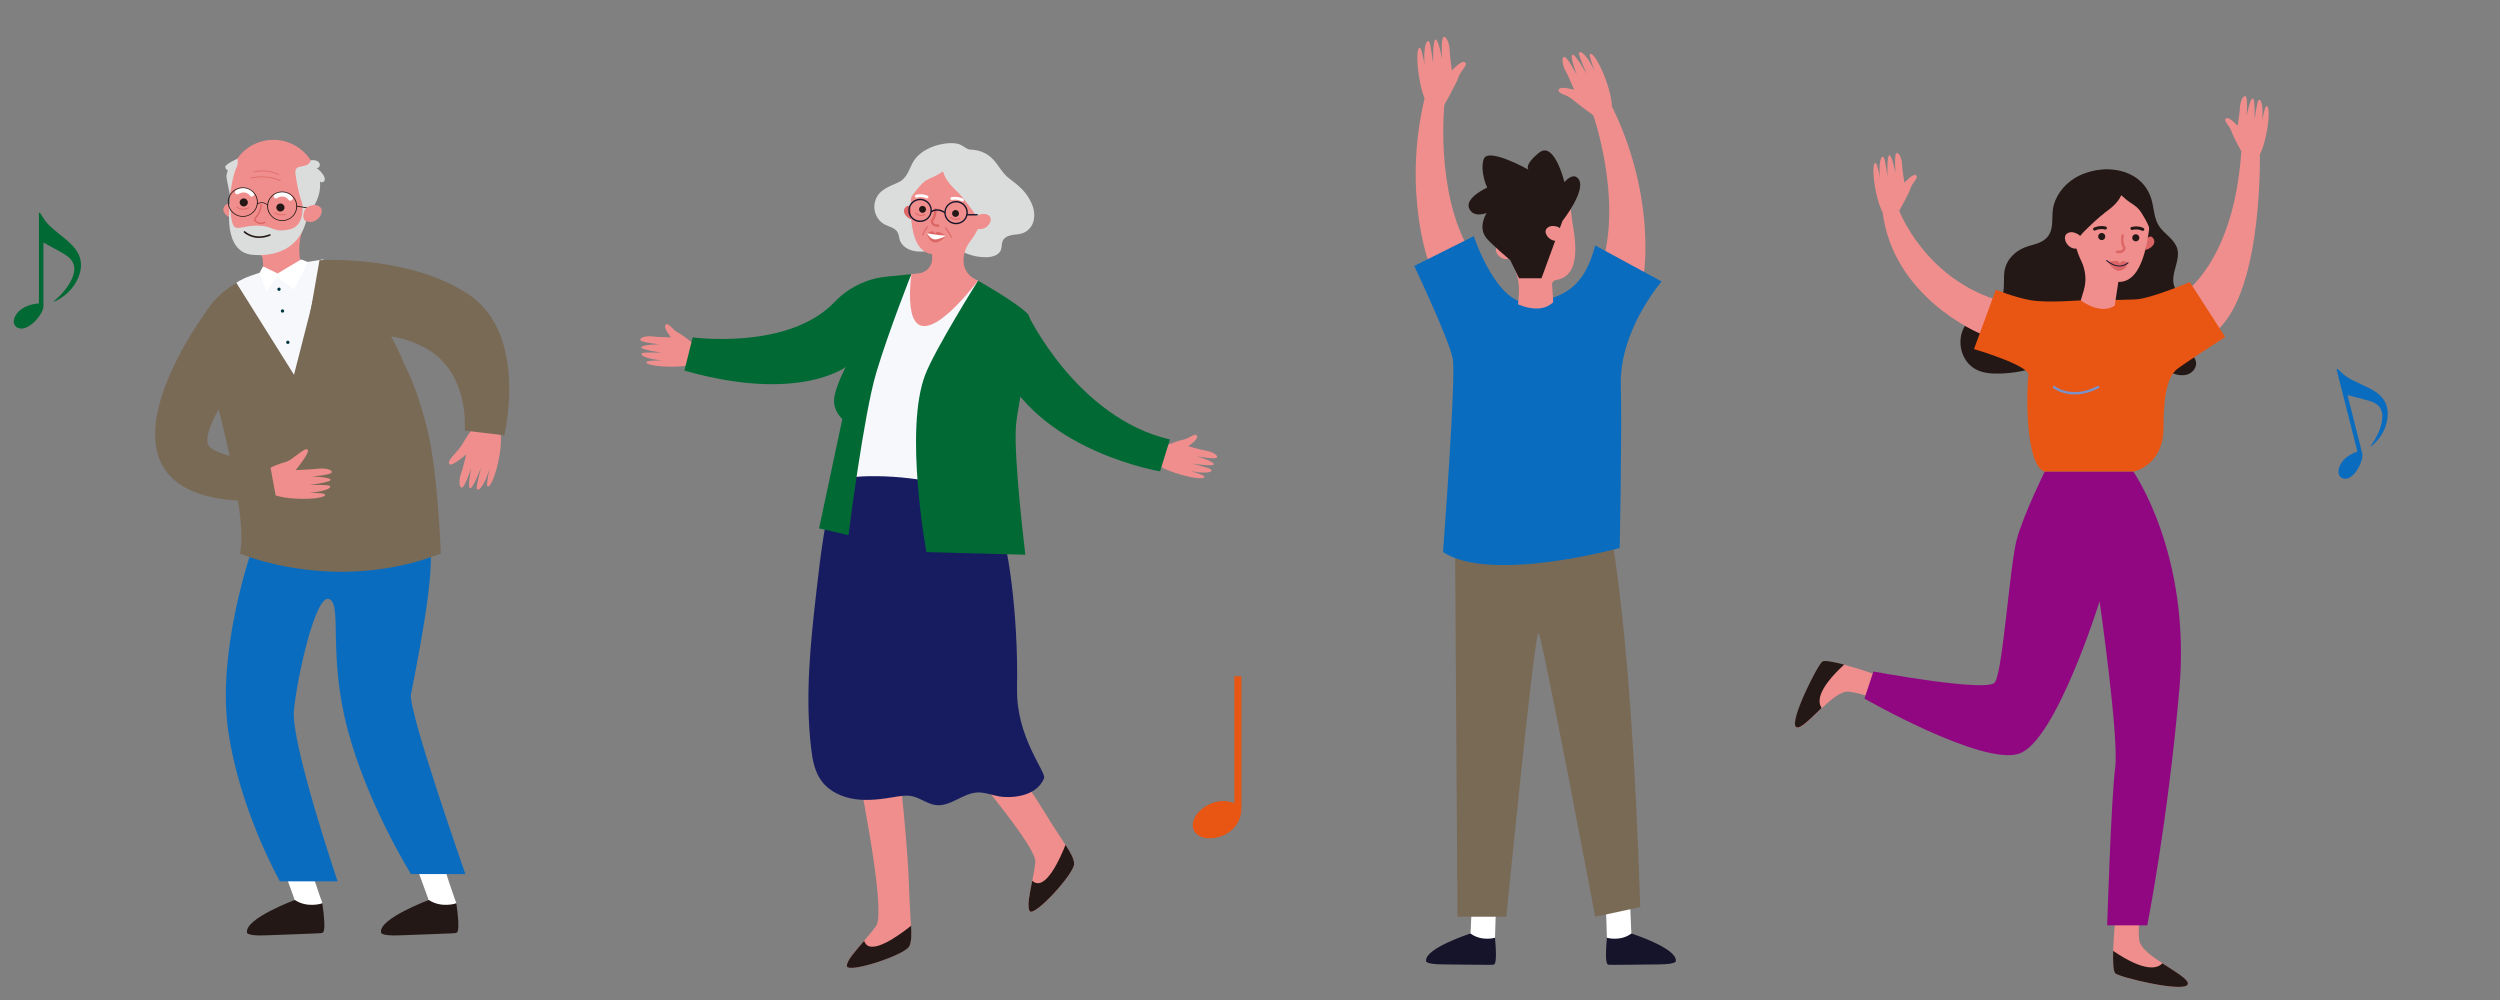 <?xml version="1.0" encoding="UTF-8"?>
<svg id="uuid-835114b4-56a4-4ddd-b85e-2515a2419b60" data-name="レイヤー 2" xmlns="http://www.w3.org/2000/svg" width="300" height="120" viewBox="0 0 300 120">
  <rect x="0" y="0" width="300" height="120" fill="#808080" stroke="none"/>
  <defs>
    <style>
      .uuid-11a377e0-04e7-45c5-b866-ac16e5b1026c {
        fill: none;
      }

      .uuid-26645050-a3ca-44ba-afd9-e087170f091c {
        fill: #910782;
      }

      .uuid-8b4f94d9-e3da-4e06-8392-cf61c48511a7 {
        fill: #f6f8fc;
      }

      .uuid-656a11c4-86a6-41a7-9b76-9a1fe52df888 {
        fill: #dbdcdc;
      }

      .uuid-c64a3622-cf49-496c-a849-0deed3e821de {
        fill: #e95513;
      }

      .uuid-57fde53d-bbc5-49e1-8a02-90603f4574d6 {
        fill: #231815;
      }

      .uuid-ed92dd64-983b-492f-a304-8b17d42154ab {
        fill: #7992ca;
      }

      .uuid-9f4b90b4-bbe2-4a52-904d-355ba459b9ae {
        fill: #fff;
      }

      .uuid-15d2acd6-f496-4c58-a0e9-90ecb848c61c {
        fill: #171c61;
      }

      .uuid-4df0b747-b60a-4041-95c5-5ee9ef8a14c4 {
        fill: #00373e;
      }

      .uuid-e90708a6-9d6f-4701-a9fb-098c0ac537fe {
        fill: #16142a;
      }

      .uuid-9cc51830-33b3-49d9-8c42-109293915a60 {
        fill: #0a6cbe;
      }

      .uuid-1af63528-8297-492e-8845-8ac9eb36eae8 {
        fill: #ef8e8c;
      }

      .uuid-9fd720d9-1c45-44fb-bf30-83e1d72daed6 {
        fill: #796a56;
      }

      .uuid-f1418ab7-4881-472b-a59f-62768de75fd3 {
        fill: #dc6665;
      }

      .uuid-32a6a38a-41b6-436c-829e-7dfe09eea733 {
        fill: #006934;
      }

      .uuid-5b3978f3-b202-4405-b997-5b498f791b77 {
        fill: #201836;
      }
    </style>
  </defs>
  <g id="uuid-54a5831b-315a-4a9b-b531-3280f125cb17" data-name="レイヤー 1">
    <g>
      <path class="uuid-32a6a38a-41b6-436c-829e-7dfe09eea733" d="M4.8,25.54c.84,1.35.92,1.41,2.81,2.95,1.03.84,2.11,1.78,2.11,3.35,0,1.14-.81,3.29-3.24,4.37l-.03-.05c.59-.51,1.06-.97,1.52-1.59.75-1.02.95-1.83.95-2.3,0-.95-.67-1.44-1.22-1.79-.38-.24-2.14-1.17-2.49-1.38v7.65c0,.92-1.52,2.68-2.64,2.68-.44,0-.92-.27-.92-.83,0-.78.87-2.02,3.02-2.19v-10.87h.13Z"/>
      <path class="uuid-c64a3622-cf49-496c-a849-0deed3e821de" d="M148.12,81.15h.85v15.86c0,2.2-1.86,3.59-3.87,3.59-.97,0-1.97-.53-1.97-1.56,0-1.5,1.92-2.92,3.66-2.92.49,0,1.02.11,1.33.27v-15.24Z"/>
      <g>
        <path class="uuid-1af63528-8297-492e-8845-8ac9eb36eae8" d="M83.75,41.67s-1.67-1.39-2.39-1.76c-.72-.37-1.13-1.26-1.48-.94-.35.31.64,1.51.64,1.51,0,0-1.65-.02-2.15-.1-.51-.08-1.45,0-1.54.36-.09.36,2.37.58,2.37.58,0,0-2.09.02-2.24.33-.15.32,2.5.68,2.5.68,0,0-2.23-.09-2.41.05-.18.14,0,.38.78.6.78.22,1.64.25,1.64.25,0,0-1.57.05-1.76.12-.19.07-.39.3.8.51,1.19.21,3.84.24,5.17-.27l.07-1.92Z"/>
        <path class="uuid-1af63528-8297-492e-8845-8ac9eb36eae8" d="M139.15,53.78s2.01-.86,2.8-1.01c.8-.15,1.45-.88,1.69-.48.24.4-1.05,1.26-1.05,1.26,0,0,1.58.45,2.09.52.51.07,1.39.41,1.37.78-.02.37-2.44-.11-2.44-.11,0,0,1.99.61,2.05.95.06.35-2.6-.06-2.6-.06,0,0,2.16.54,2.29.73.13.19-.11.36-.92.35-.81,0-1.64-.23-1.64-.23,0,0,1.49.49,1.65.61.16.12.29.4-.92.26-1.2-.14-3.75-.86-4.87-1.73l.49-1.86Z"/>
        <g>
          <path class="uuid-1af63528-8297-492e-8845-8ac9eb36eae8" d="M111.94,87.06s12.53,14.11,12.3,16.4c-.24,2.29-1.14,4.97-.69,5.86.45.89,5.47-4.53,5.35-5.7-.11-1.17-1.24-2.36-3.64-6.3-2.4-3.94-7.99-11.61-7.99-11.61l-5.33,1.35Z"/>
          <path class="uuid-57fde53d-bbc5-49e1-8a02-90603f4574d6" d="M123.55,109.31c-.31-.61.01-2.04.32-3.62,1.55,1.45,3.4-2.8,3.99-4.31.65,1.01.98,1.62,1.04,2.23.11,1.17-4.9,6.59-5.35,5.7Z"/>
        </g>
        <g>
          <path class="uuid-1af63528-8297-492e-8845-8ac9eb36eae8" d="M102.61,90.88s3.87,18.37,2.52,20.24c-1.35,1.87-3.47,3.77-3.52,4.77-.05,1,7.02-1.29,7.5-2.36.48-1.07.1-2.65-.03-7.25-.13-4.59-1.16-13.99-1.16-13.99l-5.32-1.41Z"/>
          <path class="uuid-57fde53d-bbc5-49e1-8a02-90603f4574d6" d="M101.62,115.89c.03-.68,1.03-1.77,2.08-2.99.63,2.01,4.36-.79,5.63-1.81.06,1.19.04,1.89-.21,2.45-.48,1.07-7.55,3.36-7.5,2.36Z"/>
        </g>
        <path class="uuid-8b4f94d9-e3da-4e06-8392-cf61c48511a7" d="M117.36,33.68s-4.09-.66-8-.77l-3.65,6.06-3.64,14.84-.51,4.38,10.56,1.19s.26-13.76.42-14.1c.16-.34,4.81-11.61,4.81-11.61Z"/>
        <path class="uuid-15d2acd6-f496-4c58-a0e9-90ecb848c61c" d="M122.05,82.65c-.13,5.77,3.52,10.02,3.24,10.72-.97,2.46-4.42,2.37-5.32,2.21-.91-.15-1.79-.53-2.71-.48-1.74.1-3.21,1.71-4.94,1.51-1.04-.12-1.91-.89-2.94-1.08-.67-.13-1.36,0-2.04.11-1.55.26-3.14.48-4.7.26-1.56-.21-3.11-.91-4.04-2.16-.84-1.12-1.1-2.55-1.26-3.94-.75-6.22-.09-12.52.62-18.75.51-4.52,1.05-9.06,2.37-13.42,1.59-.42,3.26-.51,4.91-.49,2.58.03,5.15.34,7.67.9,1.58.36,3.52.5,4.44,1.94.55.85,1.89,2.24,2.49,3.04.99,1.31,2.4,10.64,2.2,19.63Z"/>
        <path class="uuid-32a6a38a-41b6-436c-829e-7dfe09eea733" d="M117.36,33.68s4.62,2.6,5.93,3.95c1.3,1.35-1.13,10.14-1.38,13.53-.28,3.85,1.13,15.41,1.13,15.41l-11.87-.32s-2.71-14.63-.14-21.29c1.19-3.09,6.33-11.27,6.33-11.27Z"/>
        <path class="uuid-32a6a38a-41b6-436c-829e-7dfe09eea733" d="M109.36,32.9s-2.67,6.69-4.2,11.79c-1.53,5.1-3.34,19.53-3.34,19.53l-3.53-.81,2.79-13.13s-1.08-.92-.99-2.34c.09-1.42,1.4-3.9,1.4-3.9,0,0-5.68,4.34-19.36.43l.99-3.98s11.49,1.56,17.02-4.24c1.64-1.72,3.84-2.81,6.22-3.05l3.01-.3Z"/>
        <g>
          <path class="uuid-656a11c4-86a6-41a7-9b76-9a1fe52df888" d="M118.42,30.87c.68-.03,1.48-.26,1.7-.9.12-.33.05-.7.19-1.03.31-.73,1.24-.75,1.92-.84.83-.1,1.5-.65,1.76-1.45.25-.77.1-1.63-.25-2.36-.61-1.3-1.51-2.03-2.64-2.88-.95-.71-1.33-1.8-2.21-2.55-.6-.52-1.39-.84-2.19-.89-.18-.01-.37-.01-.54-.08-.45-.2-.75-.53-1.26-.64-.52-.11-1.06-.09-1.58-.01-1.54.23-3.17,1-3.88,2.44-.44.9-.7,1.81-1.71,2.24-1.28.55-2.58,1.03-2.79,2.6-.13.93.34,1.93,1.17,2.39.55.3,1.26.4,1.58.93.18.3.18.66.29.98.23.67.9,1.12,1.61,1.28.7.16,1.43.08,2.15,0,1.07-.12,2.31-.51,3.3-.07,1.11.5,2.14.88,3.38.83Z"/>
          <path class="uuid-f1418ab7-4881-472b-a59f-62768de75fd3" d="M109.49,25.11s-.38-.59-.7-.35c-.79.59.05,1.41.57,1.58l.12-1.23Z"/>
          <path class="uuid-1af63528-8297-492e-8845-8ac9eb36eae8" d="M116.71,18.75c.68.36,1.25.92,1.61,1.59.85,1.6.81,3.19.21,4.47-.73,1.76-1.32,3.16-2.09,4.13-.6.77-.91,1.73-.79,2.69h0c.1.77.57,1.44,1.26,1.81l.44.24s-9.45,12.76-8-.77l.96-.12c.88-.11,1.54-.85,1.55-1.72v-.57c-3.02-.39-2.55-5.89-2.53-7.52h0c0-.06,0-.12,0-.18.04-3.41,3.72-5.94,7.36-4.03Z"/>
          <path class="uuid-656a11c4-86a6-41a7-9b76-9a1fe52df888" d="M114.82,22.93c.58.6,1.09,1.26,1.59,1.93.53.7,1.08,1.45,1.19,2.32.79-.58,1.3-1.44,1.73-2.31.2-.4.39-.82.46-1.26.1-.63-.05-1.26-.2-1.88-.19-.8-.4-1.63-.94-2.25-.36-.41-.84-.7-1.34-.93-1.16-.55-2.47-.82-3.74-.66-1.27.16-2.51.79-3.28,1.8-.99,1.3-1.12,3.04-1.21,4.67.17-.67.63-1.24,1.08-1.77.29-.35.59-.71.98-.94.67-.4.85-.31,2.02-1.07.29,1.01.92,1.63,1.65,2.38Z"/>
          <path class="uuid-57fde53d-bbc5-49e1-8a02-90603f4574d6" d="M110.29,25.16c-.02-.23.15-.43.38-.45.23-.02.43.15.45.38.02.23-.15.43-.38.45-.23.02-.43-.15-.45-.38Z"/>
          <path class="uuid-57fde53d-bbc5-49e1-8a02-90603f4574d6" d="M114.25,25.65c-.02-.23.15-.43.38-.45.23-.02.43.15.45.38.02.23-.15.43-.38.45-.23.02-.43-.15-.45-.38Z"/>
          <path class="uuid-9f4b90b4-bbe2-4a52-904d-355ba459b9ae" d="M115.52,24.18s.1-.04.12-.08c.05-.08.02-.19-.06-.24-.02-.01-.62-.35-1.39-.2-.09.02-.16.11-.14.2.02.09.12.15.21.13.64-.13,1.13.16,1.14.16.04.02.08.03.12.02Z"/>
          <path class="uuid-9f4b90b4-bbe2-4a52-904d-355ba459b9ae" d="M111.28,23.81s.09-.04.12-.09c.04-.08,0-.19-.08-.23-.03-.01-.64-.31-1.4-.11-.09.02-.15.12-.12.21.03.09.12.15.21.12.63-.17,1.14.08,1.15.08.04.02.08.02.12.01Z"/>
          <path class="uuid-f1418ab7-4881-472b-a59f-62768de75fd3" d="M112.34,27.2c-.5-.08-.66-.45-.67-.66,0-.04,0-.07.03-.1.45-.53.41-1.32.41-1.32,0-.08.06-.15.14-.15.08,0,.15.06.15.14,0,.04.04.86-.44,1.47.03.11.14.37.62.35.08,0,.15.06.15.14,0,.08-.06.15-.14.15-.1,0-.18,0-.26-.01Z"/>
          <path class="uuid-e90708a6-9d6f-4701-a9fb-098c0ac537fe" d="M113.32,25.43c.05-.77.72-1.35,1.5-1.31.78.05,1.37.71,1.32,1.48-.05.77-.72,1.35-1.5,1.31-.78-.05-1.37-.71-1.32-1.48ZM113.48,25.44c-.04.68.48,1.26,1.17,1.3.69.04,1.28-.47,1.32-1.15.04-.68-.48-1.26-1.17-1.3-.69-.04-1.28.47-1.32,1.15Z"/>
          <path class="uuid-e90708a6-9d6f-4701-a9fb-098c0ac537fe" d="M109,25.16c.05-.77.72-1.35,1.5-1.31.78.05,1.37.71,1.32,1.48-.05.77-.72,1.35-1.5,1.31-.78-.05-1.37-.71-1.32-1.48ZM109.17,25.17c-.04.68.48,1.26,1.17,1.3.69.04,1.28-.47,1.32-1.15.04-.68-.48-1.26-1.17-1.3-.69-.04-1.28.47-1.32,1.15Z"/>
          <path class="uuid-e90708a6-9d6f-4701-a9fb-098c0ac537fe" d="M113.35,25.6l.1-.14c-1.08-.73-1.76-.1-1.76-.09l.12.12s.59-.54,1.55.11Z"/>
          <rect class="uuid-e90708a6-9d6f-4701-a9fb-098c0ac537fe" x="116.6" y="25.12" width=".17" height="1.3" transform="translate(90.34 142.33) rotate(-89.72)"/>
          <path class="uuid-1af63528-8297-492e-8845-8ac9eb36eae8" d="M117.04,26.13c.08-.15.22-.27.38-.33.33-.13.92-.27,1.32.14.58.59-.62,2.12-1.79,1.34,0,0-.33-.33.09-1.14Z"/>
          <path class="uuid-f1418ab7-4881-472b-a59f-62768de75fd3" d="M114.61,26.38c-.35-.04-.57-.26-.58-.26-.02-.02-.02-.06,0-.09.02-.02.06-.02.09,0,.02.02.45.43,1.03.11.03-.02.07,0,.09.02.02.03,0,.07-.02.08-.22.12-.43.15-.6.13Z"/>
          <path class="uuid-f1418ab7-4881-472b-a59f-62768de75fd3" d="M110.42,25.91c-.35-.04-.57-.26-.58-.26-.02-.02-.02-.06,0-.09.02-.02.06-.02.09,0,.02.02.45.43,1.03.11.03-.02.07,0,.09.02.02.03,0,.07-.02.08-.22.12-.43.15-.6.13Z"/>
          <path class="uuid-f1418ab7-4881-472b-a59f-62768de75fd3" d="M114.15,28.56s-.05-.02-.06-.05c-.05-.32-.67-1.13-.68-1.14-.02-.03-.02-.07.01-.09.03-.02.07-.02.09.01.03.03.65.85.7,1.2,0,.03-.02.07-.05.07,0,0-.01,0-.02,0Z"/>
          <path class="uuid-f1418ab7-4881-472b-a59f-62768de75fd3" d="M110.7,28.27s0,0-.01,0c-.03-.01-.05-.05-.04-.08.12-.37.57-.99.59-1.02.02-.03.06-.03.09-.01.03.02.03.06.01.09,0,0-.46.63-.57.98,0,.03-.04.05-.07.04Z"/>
          <g>
            <path class="uuid-f1418ab7-4881-472b-a59f-62768de75fd3" d="M111.24,27.99s.5-.29.69-.23c.19.06.28.29.28.29,0,0,.12-.22.35-.22.23,0,.98.46.98.46,0,0-.76.94-1.45.79-.7-.15-.85-1.09-.85-1.09h0Z"/>
            <path class="uuid-9f4b90b4-bbe2-4a52-904d-355ba459b9ae" d="M113.54,28.29s-1.41-.11-2.3-.3c0,0,.39.72.93.74.54.02,1.37-.44,1.37-.44Z"/>
          </g>
        </g>
        <path class="uuid-32a6a38a-41b6-436c-829e-7dfe09eea733" d="M123.28,37.62s5.87,12.5,17.11,15.12l-1.18,3.82s-13.7-2.24-18.79-11.98l2.86-6.96Z"/>
      </g>
      <g>
        <path class="uuid-9f4b90b4-bbe2-4a52-904d-355ba459b9ae" d="M33.44,102.75s1.97,5.27,1.94,5.34c-.04.07.36.67.36.67l1.54.27,1.41-.64s-1.9-5.23-1.76-5.94c.15-.71-3.49.29-3.49.29Z"/>
        <path class="uuid-57fde53d-bbc5-49e1-8a02-90603f4574d6" d="M38.68,108.4s-1.78.61-3.3-.4c0,0-5.92,2.19-5.74,3.85,0,0-.25.5,2.31.39,2.57-.11,6.55-.22,6.66-.28.11-.06.61.21.07-3.56Z"/>
        <path class="uuid-9f4b90b4-bbe2-4a52-904d-355ba459b9ae" d="M49.51,102.75s1.97,5.27,1.94,5.34c-.04.07.36.67.36.67l1.54.27,1.41-.64s-1.9-5.23-1.76-5.94c.15-.71-3.49.29-3.49.29Z"/>
        <path class="uuid-57fde53d-bbc5-49e1-8a02-90603f4574d6" d="M54.76,108.4s-1.78.61-3.3-.4c0,0-5.92,2.19-5.74,3.85,0,0-.25.5,2.31.39,2.57-.11,6.55-.22,6.66-.28.11-.06.61.21.07-3.56Z"/>
        <path class="uuid-9cc51830-33b3-49d9-8c42-109293915a60" d="M30.19,66.06s-4.17,11.92-2.82,21.52c1.35,9.6,6.22,18.18,6.22,18.18h6.92s-5.61-16.58-5.24-20.5c.37-3.93,2.58-13.96,4.21-13.38,1.62.58-.15,6.54,2.21,15.56,2.36,9.02,7.63,17.45,7.63,17.45h6.53s-6.87-19.55-6.53-21.56c.34-2,3.29-15.67,2.11-18.43-1.18-2.76-21.24,1.16-21.24,1.16Z"/>
        <path class="uuid-9fd720d9-1c45-44fb-bf30-83e1d72daed6" d="M32.66,32.62s-6.42.22-9.07,6.98c0,0,6.53,21.27,5.2,26.83,0,0,11.39,4.91,24.11,0,0,0-.33-9.38-1.55-14.61-1.22-5.23-2.84-8.12-2.84-8.12,0,0-5.34-14.67-15.85-11.07Z"/>
        <path class="uuid-1af63528-8297-492e-8845-8ac9eb36eae8" d="M27.92,24.86s-.46-.61-.79-.33c-.82.71.09,1.51.67,1.66l.11-1.33Z"/>
        <path class="uuid-8b4f94d9-e3da-4e06-8392-cf61c48511a7" d="M38.82,31.13l-3.54,13.84-6.91-11.02s1.23-1.4,10.45-2.83Z"/>
        <path class="uuid-1af63528-8297-492e-8845-8ac9eb36eae8" d="M27.58,22.47h0c0-.07-.01-.13-.02-.2-.18-2.98,2.23-5.51,5.3-5.49,2.56.02,4.76,1.9,5.15,4.39.14.93.03,1.82-.28,2.62-.41,1.24-.78,2.3-1.18,3.19-.67,1.47-.81,3.11-.44,4.68l.07.31c-3.13,1.88-4.51.94-4.51.94l-.16-1.9c-.03-.3-.28-.52-.58-.53,0,0,0,0,0,0-4.02-.03-3.24-6.24-3.35-8.01Z"/>
        <path class="uuid-57fde53d-bbc5-49e1-8a02-90603f4574d6" d="M33.16,24.93c-.02-.27.19-.49.46-.51.27-.02.5.19.52.45.02.27-.19.49-.46.51-.27.02-.5-.19-.52-.45Z"/>
        <path class="uuid-57fde53d-bbc5-49e1-8a02-90603f4574d6" d="M28.76,24.32c-.02-.27.19-.49.46-.51.27-.02.5.19.52.45.02.27-.19.49-.46.51-.27.02-.5-.19-.52-.45Z"/>
        <path class="uuid-9f4b90b4-bbe2-4a52-904d-355ba459b9ae" d="M34.87,24.08c.05,0,.1-.02.14-.05.13-.09.16-.26.08-.39-.27-.39-1.06-.97-2.12-.36-.14.08-.18.25-.11.39.08.14.25.18.39.1.87-.5,1.34.16,1.36.19.06.09.16.13.25.12Z"/>
        <path class="uuid-9f4b90b4-bbe2-4a52-904d-355ba459b9ae" d="M30.24,23.59c.05,0,.1-.02.14-.05.13-.09.16-.26.08-.39-.27-.39-1.06-.97-2.12-.36-.14.08-.18.25-.11.39.08.14.25.18.39.1.87-.5,1.34.16,1.36.19.06.09.16.13.25.12Z"/>
        <path class="uuid-f1418ab7-4881-472b-a59f-62768de75fd3" d="M30.94,26.82c.48.2.89-.07.89-.08.04-.03.05-.08.02-.12-.03-.04-.08-.05-.12-.02-.02.01-.47.31-.96-.08-.08-.06-.12-.12-.13-.16,0-.06.06-.14.15-.24.21-.25.56-.67.62-1.57,0-.05-.03-.09-.08-.09-.05,0-.09.03-.09.08-.06.85-.37,1.22-.58,1.47-.11.13-.2.24-.19.37,0,.09.07.17.19.27.09.07.18.13.27.16Z"/>
        <path class="uuid-656a11c4-86a6-41a7-9b76-9a1fe52df888" d="M36.27,24.37s.44,2.77-1.57,3.17c-2.01.4-1.78-.4-3.67-.46-2.8-.09-3.13,1.61-3.44-2.52,0,0-.94,5.71,2.72,6.02,3.66.31,5.66-1.5,6.33-3.7.67-2.2.64-2.52.64-2.52l-1.02.02Z"/>
        <path class="uuid-f1418ab7-4881-472b-a59f-62768de75fd3" d="M33.76,25.83c.15,0,.33-.02.52-.08.03,0,.04-.04.03-.06,0-.03-.04-.04-.06-.03-.8.24-1.2-.15-1.22-.17-.02-.02-.05-.02-.07,0-.02.02-.02.05,0,.07.01.01.28.28.8.28Z"/>
        <path class="uuid-f1418ab7-4881-472b-a59f-62768de75fd3" d="M29.14,25.16c.41,0,.75-.19.75-.2.02-.01.03-.04.02-.07-.01-.02-.04-.03-.07-.02,0,0-.78.45-1.38-.06-.02-.02-.05-.02-.07,0-.02.02-.02.05,0,.07.24.2.51.27.75.27Z"/>
        <path class="uuid-1af63528-8297-492e-8845-8ac9eb36eae8" d="M58.16,50.1s-.73-.14-2.78,3.35c-.45.76-1.75,1.78-1.48,2.22.26.44,2.05-1.15,2.05-1.15,0,0-.41,1.75-.61,2.27-.21.52-.34,1.54.03,1.72.37.18,1.19-2.39,1.19-2.39,0,0-.48,2.23-.17,2.47.31.24,1.34-2.51,1.34-2.51,0,0-.63,2.35-.51,2.58.11.23.41.09.84-.69.43-.78.66-1.68.66-1.68,0,0-.31,1.68-.28,1.9.03.22.24.49.75-.73.51-1.22,1.12-3.97.87-5.51l-1.9-1.84Z"/>
        <path class="uuid-656a11c4-86a6-41a7-9b76-9a1fe52df888" d="M35.47,20.93c-.04-.25-.06-.53.11-.72.1-.11.24-.16.38-.19.26-.07.54-.1.79-.2.25-.11.51-.32.53-.59.23-.02.43-.03.65.04.22.07.42.24.45.47.03.22-.17.47-.4.43.34.22.63.53.84.87.12.2.21.44.12.65-.1.21-.47.26-.54.05.1,1.15-.23,2.33-.93,3.26-.05.07-.11.14-.19.18-1.15.67-1.74-3.76-1.82-4.25Z"/>
        <path class="uuid-656a11c4-86a6-41a7-9b76-9a1fe52df888" d="M27.6,23.38s.33-2.44.81-3.35c.1-.19.14-.4.12-.61-.01-.13-.01-.27,0-.39,0,0-1.59.69-1.5,1.04.09.35.32.35.32.35,0,0-.2.55-.18.79.02.24.42,2.18.42,2.18Z"/>
        <path class="uuid-f1418ab7-4881-472b-a59f-62768de75fd3" d="M33.63,21.72s.04-.01.05-.03c.01-.02,0-.05-.02-.06-1.77-.79-3.55-.31-3.57-.31-.03,0-.04.03-.03.06,0,.03.03.04.06.03.02,0,1.77-.48,3.5.3,0,0,.01,0,.02,0Z"/>
        <path class="uuid-f1418ab7-4881-472b-a59f-62768de75fd3" d="M33.46,21s.04,0,.04-.03c.01-.02,0-.05-.02-.07-.01,0-1.49-.73-2.99-.31-.03,0-.04.03-.03.06,0,.03.03.04.06.03,1.47-.41,2.91.29,2.92.3,0,0,.01,0,.02,0Z"/>
        <path class="uuid-57fde53d-bbc5-49e1-8a02-90603f4574d6" d="M31.12,28.55c.38,0,.82-.07,1.3-.26.05-.02.08-.08.05-.13-.02-.05-.08-.07-.13-.05-1.8.71-2.88-.31-2.93-.35-.04-.04-.1-.04-.14,0-.04.04-.04.1,0,.14,0,0,.69.66,1.84.66Z"/>
        <path class="uuid-57fde53d-bbc5-49e1-8a02-90603f4574d6" d="M32.06,24.75c0-.98.81-1.77,1.8-1.77s1.8.8,1.8,1.77-.81,1.77-1.8,1.77-1.8-.8-1.8-1.77ZM32.16,24.75c0,.92.76,1.68,1.7,1.68s1.7-.75,1.7-1.68-.76-1.68-1.7-1.68-1.7.75-1.7,1.68Z"/>
        <path class="uuid-57fde53d-bbc5-49e1-8a02-90603f4574d6" d="M27.34,24.25c0-.98.81-1.77,1.8-1.77s1.8.8,1.8,1.77-.81,1.77-1.8,1.77-1.8-.8-1.8-1.77ZM27.44,24.25c0,.92.76,1.68,1.7,1.68s1.7-.75,1.7-1.68-.76-1.68-1.7-1.68-1.7.75-1.7,1.68Z"/>
        <path class="uuid-57fde53d-bbc5-49e1-8a02-90603f4574d6" d="M32.11,24.66s.03,0,.04-.02c.02-.02.02-.05,0-.07-.68-.58-1.28-.14-1.28-.14-.02.02-.03.05,0,.07.02.02.05.03.07,0,.02-.02.54-.39,1.16.14,0,0,.02.01.03.01Z"/>
        <path class="uuid-57fde53d-bbc5-49e1-8a02-90603f4574d6" d="M37.08,25.03s.04-.02.05-.04c0-.03-.01-.05-.04-.06l-1.47-.24s-.05.01-.06.04c0,.03.01.05.04.06l1.47.24s0,0,0,0Z"/>
        <path class="uuid-1af63528-8297-492e-8845-8ac9eb36eae8" d="M36.58,25.19c.07-.17.22-.31.39-.39.35-.17.98-.36,1.45.05.68.6-.51,2.36-1.85,1.6,0,0-.39-.34.01-1.26Z"/>
        <path class="uuid-9fd720d9-1c45-44fb-bf30-83e1d72daed6" d="M38.34,31.22s10.89-.66,17.99,4.18c7.1,4.84,4.19,16.84,4.19,16.84l-4.75-.57s.67-7.14-4.93-10.02c-5.59-2.87-8.29-.12-8.29-.12l-5.34-3.88,1.13-6.44Z"/>
        <polygon class="uuid-9f4b90b4-bbe2-4a52-904d-355ba459b9ae" points="36.93 31.44 36.14 31.13 33.32 32.81 31.56 31.97 31.15 32.74 31.96 34.91 33.27 33.22 35.28 34.76 36.93 31.44"/>
        <path class="uuid-4df0b747-b60a-4041-95c5-5ee9ef8a14c4" d="M33.28,34.71c0-.11.09-.2.2-.2s.2.09.2.2-.09.2-.2.2-.2-.09-.2-.2Z"/>
        <path class="uuid-4df0b747-b60a-4041-95c5-5ee9ef8a14c4" d="M33.7,37.32c0-.11.09-.2.2-.2s.2.09.2.2-.09.2-.2.2-.2-.09-.2-.2Z"/>
        <path class="uuid-4df0b747-b60a-4041-95c5-5ee9ef8a14c4" d="M34.34,41.08c0-.11.09-.2.2-.2s.2.09.2.2-.09.2-.2.2-.2-.09-.2-.2Z"/>
        <path class="uuid-1af63528-8297-492e-8845-8ac9eb36eae8" d="M31.59,57.31s-.83-.84,2.76-1.9c.79-.23,2.21-1.78,2.56-1.46.35.33-1.44,2.47-1.44,2.47,0,0,2.28-.11,2.79-.18.52-.07,1.47.03,1.56.39.08.37-2.42.55-2.42.55,0,0,2.12.05,2.27.37.15.32-2.56.65-2.56.65,0,0,2.27-.05,2.45.09.18.15,0,.38-.8.59-.8.21-1.67.22-1.67.22,0,0,1.6.08,1.78.16s.39.31-.82.5c-1.22.19-3.84.15-5.19-.39l-1.27-2.07Z"/>
        <path class="uuid-9fd720d9-1c45-44fb-bf30-83e1d72daed6" d="M24.55,37.67s-9.56,12.86-4.42,19.14c3.65,4.45,13.03,3.11,13.03,3.11l-.77-4.22s-6.2-.87-7.27-2.11c-1.52-1.76,4.63-9.83,4.63-9.83l-5.19-6.09Z"/>
      </g>
      <g>
        <path class="uuid-1af63528-8297-492e-8845-8ac9eb36eae8" d="M225.86,81.21s-6.22-2.22-7.13-1.82c-.52.23-4.08,7.3-3.17,7.88.91.58,4.36-4.53,6.33-4.27,1.97.26,3.61,1.11,3.61,1.11l.37-2.89h0Z"/>
        <path class="uuid-57fde53d-bbc5-49e1-8a02-90603f4574d6" d="M221.29,79.76c-3.33,3.06-3.15,4.56-2.69,5.2-1.34,1.26-2.57,2.6-3.06,2.29-.91-.58,2.65-7.65,3.17-7.88.33-.15,1.38.06,2.57.38h0Z"/>
        <path class="uuid-1af63528-8297-492e-8845-8ac9eb36eae8" d="M253.95,109.19s-.76,6.76-.14,7.59c.35.47,8.35,2.39,8.72,1.34.37-1.05-5.62-3.31-5.83-5.35-.2-2.04.26-3.88.26-3.88l-3.01.31h0Z"/>
        <path class="uuid-57fde53d-bbc5-49e1-8a02-90603f4574d6" d="M253.58,114.11c3.88,2.63,5.36,2.09,5.9,1.48,1.59,1.05,3.24,1.96,3.05,2.53-.37,1.05-8.37-.87-8.72-1.34-.23-.3-.27-1.4-.23-2.67h0Z"/>
        <path class="uuid-57fde53d-bbc5-49e1-8a02-90603f4574d6" d="M264.35,38.73c-.04,1.36-1.68,2.5-1.23,3.79.1.29.3.53.38.82.18.64-.3,1.33-.93,1.57-.62.23-1.33.1-1.94-.15-.61-.26-1.17-.63-1.78-.91-1.36-.62-2.89-.71-4.35-1-1.49-.29-2.96-.8-4.48-.69-1.74.12-3.31,1.03-4.95,1.66-1.66.64-3.44.98-5.22,1.01-.93.02-1.89-.06-2.72-.49-1.64-.86-2.28-2.99-1.62-4.67.38-.96,1.12-1.75,2.02-2.24.8-.45,1.82-.6,2.42-1.34.84-1.04.32-2.61.66-3.91.28-1.09,1.2-1.99,2.22-2.43.95-.41,2.13-.46,2.85-1.3.78-.91.52-2.17.66-3.26.2-1.56,1.24-2.94,2.57-3.78.4-.25.83-.46,1.29-.62,3-1.1,6.91-.34,7.96,3.09.32,1.05.3,2.22.87,3.16.62,1.02,1.88,1.62,2.23,2.76.44,1.44-.8,2.98-.39,4.42.27.94,1.15,1.55,1.93,2.15.78.59,1.58,1.38,1.55,2.36h0Z"/>
        <path class="uuid-1af63528-8297-492e-8845-8ac9eb36eae8" d="M237.57,40.01s-10.47-4.32-11.67-14.67l2.01-.04s3.17,8.35,12.32,10.87l-2.65,3.84h0Z"/>
        <path class="uuid-1af63528-8297-492e-8845-8ac9eb36eae8" d="M260.8,36.05c.4-.12,7.2-3.65,8.16-17.9l2.22.37s.45,19.09-6.65,22.1l-3.73-4.57h0Z"/>
        <path class="uuid-c64a3622-cf49-496c-a849-0deed3e821de" d="M249.97,36.02s-4.33.36-6.32,0c-1.99-.36-4.15-1.26-4.15-1.26l-2.62,7.13s6.77,1.99,6.54,3.16c-.23,1.17-.5,10.74,1.94,11.55h10.65s3.61-.72,3.61-5.24.63-6.32,1.71-7.13c1.08-.81,5.69-3.79,5.69-3.79l-4.24-6.59s-4.69,1.99-6.5,2.08c-1.81.09-6.32.09-6.32.09h0Z"/>
        <path class="uuid-26645050-a3ca-44ba-afd9-e087170f091c" d="M245.36,56.6s-2.5,5.08-3.34,8.09c-.84,3.01-1.69,16.01-2.65,17.21-.96,1.2-14.56-1.32-14.56-1.32l-1.08,3.25s14.08,8.06,18.53,6.62c4.45-1.44,9.69-18.29,9.69-18.29,0,0,2.35,16.37,1.87,19.98-.48,3.61-.96,18.9-.96,18.9h4.81s2.41-12.04,3.85-28.28c1.44-16.25-5.51-26.15-5.51-26.15h-10.65Z"/>
        <path class="uuid-f1418ab7-4881-472b-a59f-62768de75fd3" d="M257.52,28.72s.49-.54.76-.25c.7.74-.29,1.43-.84,1.53l.08-1.28h0Z"/>
        <path class="uuid-1af63528-8297-492e-8845-8ac9eb36eae8" d="M253.6,20.7c-2.47-.21-4.74,1.49-5.24,3.91-.16.8-.13,1.58.07,2.31.41,1.8.76,3.25,1.3,4.35.55,1.12.68,2.39.32,3.58l-.36,1.2c2.62,1.85,4.08.62,4.08.62l.43-2.84h0c3.12.1,3.58-5.62,3.83-7.3h0c.01-.06.02-.12.03-.19.43-2.8-1.59-5.41-4.46-5.66h0Z"/>
        <path class="uuid-57fde53d-bbc5-49e1-8a02-90603f4574d6" d="M252.49,25.61c-.69.52-1.31,1.12-1.93,1.71-.66.63-1.34,1.31-1.6,2.18-.7-.72-1.07-1.7-1.36-2.66-.13-.45-.26-.9-.25-1.37,0-.66.26-1.29.52-1.9.33-.79.68-1.6,1.33-2.15.43-.36.97-.58,1.51-.74,1.26-.37,2.63-.44,3.89-.06,1.26.38,2.4,1.22,3.01,2.39.79,1.5.62,3.3.44,4.99-.06-.72-.43-1.37-.8-2-.24-.41-.48-.82-.83-1.13-.61-.52-.81-.46-1.87-1.44-.46.99-1.2,1.52-2.07,2.17h0Z"/>
        <path class="uuid-1af63528-8297-492e-8845-8ac9eb36eae8" d="M249.71,28.52c-.05-.17-.17-.31-.33-.4-.32-.19-.89-.43-1.36-.08-.69.51.27,2.28,1.58,1.67,0,0,.39-.29.1-1.19h0Z"/>
        <path class="uuid-57fde53d-bbc5-49e1-8a02-90603f4574d6" d="M256.71,28.64c.06-.23-.08-.46-.31-.52-.23-.06-.46.08-.52.31-.06.23.08.46.31.52.23.06.46-.08.52-.31h0Z"/>
        <path class="uuid-57fde53d-bbc5-49e1-8a02-90603f4574d6" d="M252.62,28.49c.06-.23-.08-.46-.31-.52-.23-.06-.46.08-.52.31-.06.23.08.46.31.52.23.06.46-.08.52-.31h0Z"/>
        <path class="uuid-f1418ab7-4881-472b-a59f-62768de75fd3" d="M255.31,31.58s-.34-.3-.56-.26c-.22.04-.37.29-.37.29,0,0-.11-.28-.37-.31-.27-.03-1.03.1-1.03.1,0,0,.58,1.2,1.4,1.08.81-.12.92-.87.92-.87l.02-.04h0Z"/>
        <path class="uuid-5b3978f3-b202-4405-b997-5b498f791b77" d="M254.52,31.97c-.93.11-1.75-.65-1.76-.66-.02-.02-.03-.06,0-.09.02-.02.06-.03.09,0,.05.05,1.34,1.23,2.47.27.03-.02.06-.02.09,0,.02.03.02.06,0,.09-.29.24-.58.36-.87.39h0Z"/>
        <path class="uuid-57fde53d-bbc5-49e1-8a02-90603f4574d6" d="M251.31,27.66c-.05-.01-.1-.04-.12-.09-.05-.09-.01-.2.07-.24.03-.01.65-.34,1.43-.14.1.02.15.12.13.22-.02.1-.13.15-.22.13-.65-.16-1.17.11-1.17.11-.04.02-.08.03-.12.02h0Z"/>
        <path class="uuid-57fde53d-bbc5-49e1-8a02-90603f4574d6" d="M255.76,27.58s-.09-.06-.1-.11c-.03-.09.02-.2.12-.23.03,0,.7-.22,1.43.12.09.04.13.15.09.24-.04.09-.15.13-.24.09-.61-.28-1.17-.1-1.17-.1-.04.01-.08.01-.12,0h0Z"/>
        <path class="uuid-f1418ab7-4881-472b-a59f-62768de75fd3" d="M254.29,30.4c.51,0,.74-.35.79-.57,0-.04,0-.08-.02-.11-.37-.62-.2-1.42-.2-1.43.02-.08-.03-.16-.11-.18-.08-.02-.16.03-.18.11,0,.04-.19.87.2,1.58-.05.11-.21.36-.68.26-.08-.02-.16.04-.18.12-.02.08.04.16.12.18.1.02.18.03.27.03h0Z"/>
        <path class="uuid-1af63528-8297-492e-8845-8ac9eb36eae8" d="M227.9,25.3s1.09-1.88,1.34-2.65c.24-.77,1.05-1.33.68-1.61-.37-.28-1.39.89-1.39.89,0,0-.27-1.62-.28-2.13,0-.51-.25-1.42-.62-1.44-.37-.02-.17,2.42-.17,2.42,0,0-.38-2.04-.72-2.14-.34-.1-.24,2.57-.24,2.57,0,0-.29-2.2-.47-2.35-.17-.15-.38.06-.46.87-.09.8.04,1.65.04,1.65,0,0-.32-1.53-.43-1.7-.1-.17-.37-.33-.37.87s.43,3.81,1.17,5.02l1.92-.27h0Z"/>
        <path class="uuid-1af63528-8297-492e-8845-8ac9eb36eae8" d="M269.14,18.47s-1.09-1.88-1.34-2.65c-.24-.77-1.05-1.33-.68-1.61.37-.28,1.39.89,1.39.89,0,0,.27-1.62.28-2.13,0-.51.25-1.42.63-1.44.37-.02.17,2.42.17,2.42,0,0,.38-2.04.72-2.14.34-.1.24,2.57.24,2.57,0,0,.29-2.2.47-2.35.17-.15.38.06.46.87.08.8-.04,1.65-.04,1.65,0,0,.32-1.53.43-1.7.1-.17.37-.33.37.87,0,1.2-.43,3.81-1.17,5.02l-1.92-.27h0Z"/>
        <path class="uuid-ed92dd64-983b-492f-a304-8b17d42154ab" d="M248.99,47.33c.8,0,1.77-.19,2.85-.75.07-.04.1-.13.06-.2-.04-.07-.13-.1-.2-.06-3.07,1.6-5.04.08-5.12.02-.06-.05-.16-.04-.21.02-.05.06-.04.16.02.21.01.01.99.77,2.59.77h0Z"/>
      </g>
      <g>
        <path class="uuid-9f4b90b4-bbe2-4a52-904d-355ba459b9ae" d="M176.64,107.65s-.15,4.4-.19,4.46c-.04.06.29.63.29.63l1.37.32,1.29-.52s.09-4.09.25-4.73c.16-.64-3.02-.15-3.02-.15Z"/>
        <path class="uuid-e90708a6-9d6f-4701-a9fb-098c0ac537fe" d="M179.41,112.53s-1.62.48-2.95-.51c0,0-5.42,1.74-5.33,3.26,0,0-.25.44,2.06.45,2.31.01,5.9.08,5.99.04.1-.05.54.22.22-3.24Z"/>
        <path class="uuid-9f4b90b4-bbe2-4a52-904d-355ba459b9ae" d="M195.59,107.65s.15,4.4.19,4.46c.04.06-.29.63-.29.63l-1.37.32-1.29-.52s-.09-4.09-.25-4.73c-.16-.64,3.02-.15,3.02-.15Z"/>
        <path class="uuid-e90708a6-9d6f-4701-a9fb-098c0ac537fe" d="M192.82,112.53s1.62.48,2.95-.51c0,0,5.42,1.74,5.33,3.26,0,0,.25.44-2.06.45-2.31.01-5.9.08-5.99.04-.1-.05-.54.22-.22-3.24Z"/>
        <path class="uuid-9fd720d9-1c45-44fb-bf30-83e1d72daed6" d="M192.56,60.32s3.06,10.28,4.27,48.53l-5.41,1.16s-6.34-33.64-6.8-34.06c-.46-.42-3.86,34.06-3.86,34.06h-5.86l-.31-46.66,17.96-3.03Z"/>
        <path class="uuid-1af63528-8297-492e-8845-8ac9eb36eae8" d="M171.67,32.17s-3.52-8.78-.68-20.54l2.36.65s-1.21,10.74,3.08,17.93l-4.76,1.96Z"/>
        <path class="uuid-1af63528-8297-492e-8845-8ac9eb36eae8" d="M197.28,32.69s1.44-9.34-3.97-20.17l-2.16,1.17s3.6,10.19,1.04,18.16l5.08.84Z"/>
        <path class="uuid-1af63528-8297-492e-8845-8ac9eb36eae8" d="M173.16,12.87s1.56-2.73,1.85-3.59c.29-.86,1.21-1.48.79-1.8-.41-.32-1.57.97-1.57.97,0,0-.27-1.82-.27-2.39,0-.57-.26-1.6-.68-1.63-.42-.03-.23,2.72-.23,2.72,0,0-.38-2.3-.76-2.41-.38-.11-.32,2.89-.32,2.89,0,0-.29-2.47-.48-2.65-.19-.17-.42.06-.53.97-.11.9,0,1.85,0,1.85,0,0-.33-1.72-.45-1.92-.11-.19-.41-.38-.43.98-.02,1.35.37,4.21,1.18,5.59l1.9.44Z"/>
        <path class="uuid-1af63528-8297-492e-8845-8ac9eb36eae8" d="M191.37,13.97s-2.04-1.49-2.73-2.08c-.69-.59-1.79-.65-1.6-1.14.19-.49,1.85.03,1.85.03,0,0-.69-1.71-.99-2.2-.29-.49-.59-1.5-.25-1.75.34-.24,1.59,2.22,1.59,2.22,0,0-.84-2.18-.57-2.47.27-.29,1.75,2.32,1.75,2.32,0,0-1.01-2.28-.94-2.52.08-.25.4-.16.95.56.55.72.93,1.6.93,1.6,0,0-.59-1.65-.59-1.88,0-.22.16-.53.87.62.71,1.15,1.77,3.85,1.78,5.45l-2.04,1.24Z"/>
        <path class="uuid-9cc51830-33b3-49d9-8c42-109293915a60" d="M173.16,66.26s1.59-20.98,1.17-23.22c-.42-2.24-4.62-11.13-4.62-11.13l7.14-3.57s2.81,8.53,6.87,7.97c4.06-.56,6.44-1.96,7.7-6.86l7.98,4.33s-5.04,5.77-4.9,12.34c.14,6.58-.14,19.64-.14,19.64,0,0-15.46,4.27-21.2.49Z"/>
        <path class="uuid-1af63528-8297-492e-8845-8ac9eb36eae8" d="M188.59,25.94h0c0-.06,0-.12-.01-.18-.25-2.7-2.73-4.67-5.45-4.24-2.27.36-3.98,2.35-3.98,4.65,0,.85.22,1.64.6,2.33.54,1.06,1.01,1.97,1.48,2.71.79,1.23,1.14,2.7,1.03,4.16l-.09,1.15c3.03,1.28,4.22-.28,4.22-.28l-.14-2.08c-.02-.27.18-.51.45-.55,0,0,0,0,0,0,3.56-.56,2.04-6.05,1.89-7.67Z"/>
        <path class="uuid-1af63528-8297-492e-8845-8ac9eb36eae8" d="M181.3,29.69c-.09-.15-.23-.25-.4-.3-.34-.1-.92-.19-1.28.24-.53.63.78,2.06,1.86,1.19,0,0,.3-.36-.18-1.13Z"/>
        <path class="uuid-57fde53d-bbc5-49e1-8a02-90603f4574d6" d="M181.22,31.21l1.07,2.18h2.69l2.51-6.87s3.06-3.87,1.85-5.14c-.67-.7-1.61.48-1.61.48,0,0-1.2-5.02-3.05-3.53-1.85,1.49-1.26,2.03-1.26,2.03,0,0-4.9-2.75-5.38-1.26-.48,1.49.42,3.41.42,3.41,0,0-2.66,1.2-2.18,2.45.48,1.26,2.12.6,2.12.6,0,0-1.14,1.7,0,3.05.66.78,2.82,2.6,2.82,2.6Z"/>
        <path class="uuid-1af63528-8297-492e-8845-8ac9eb36eae8" d="M187.27,27.5c-.09-.15-.23-.25-.4-.3-.34-.1-.92-.19-1.28.24-.53.63.78,2.06,1.86,1.19,0,0,.3-.36-.18-1.13Z"/>
      </g>
      <path class="uuid-9cc51830-33b3-49d9-8c42-109293915a60" d="M280.51,44.27c1.08,1.03,1.16,1.07,3.24,2.04,1.13.53,2.33,1.13,2.69,2.56.26,1.04.02,3.18-1.94,4.72l-.04-.04c.42-.6.74-1.13,1.02-1.8.44-1.1.45-1.88.34-2.31-.22-.87-.94-1.16-1.53-1.35-.4-.13-2.22-.57-2.59-.68l1.76,6.96c.21.84-.77,2.79-1.78,3.05-.4.1-.9-.03-1.03-.54-.18-.71.33-2.04,2.24-2.69l-2.51-9.89.12-.03Z"/>
      <rect class="uuid-11a377e0-04e7-45c5-b866-ac16e5b1026c" width="300" height="120"/>
    </g>
  </g>
</svg>